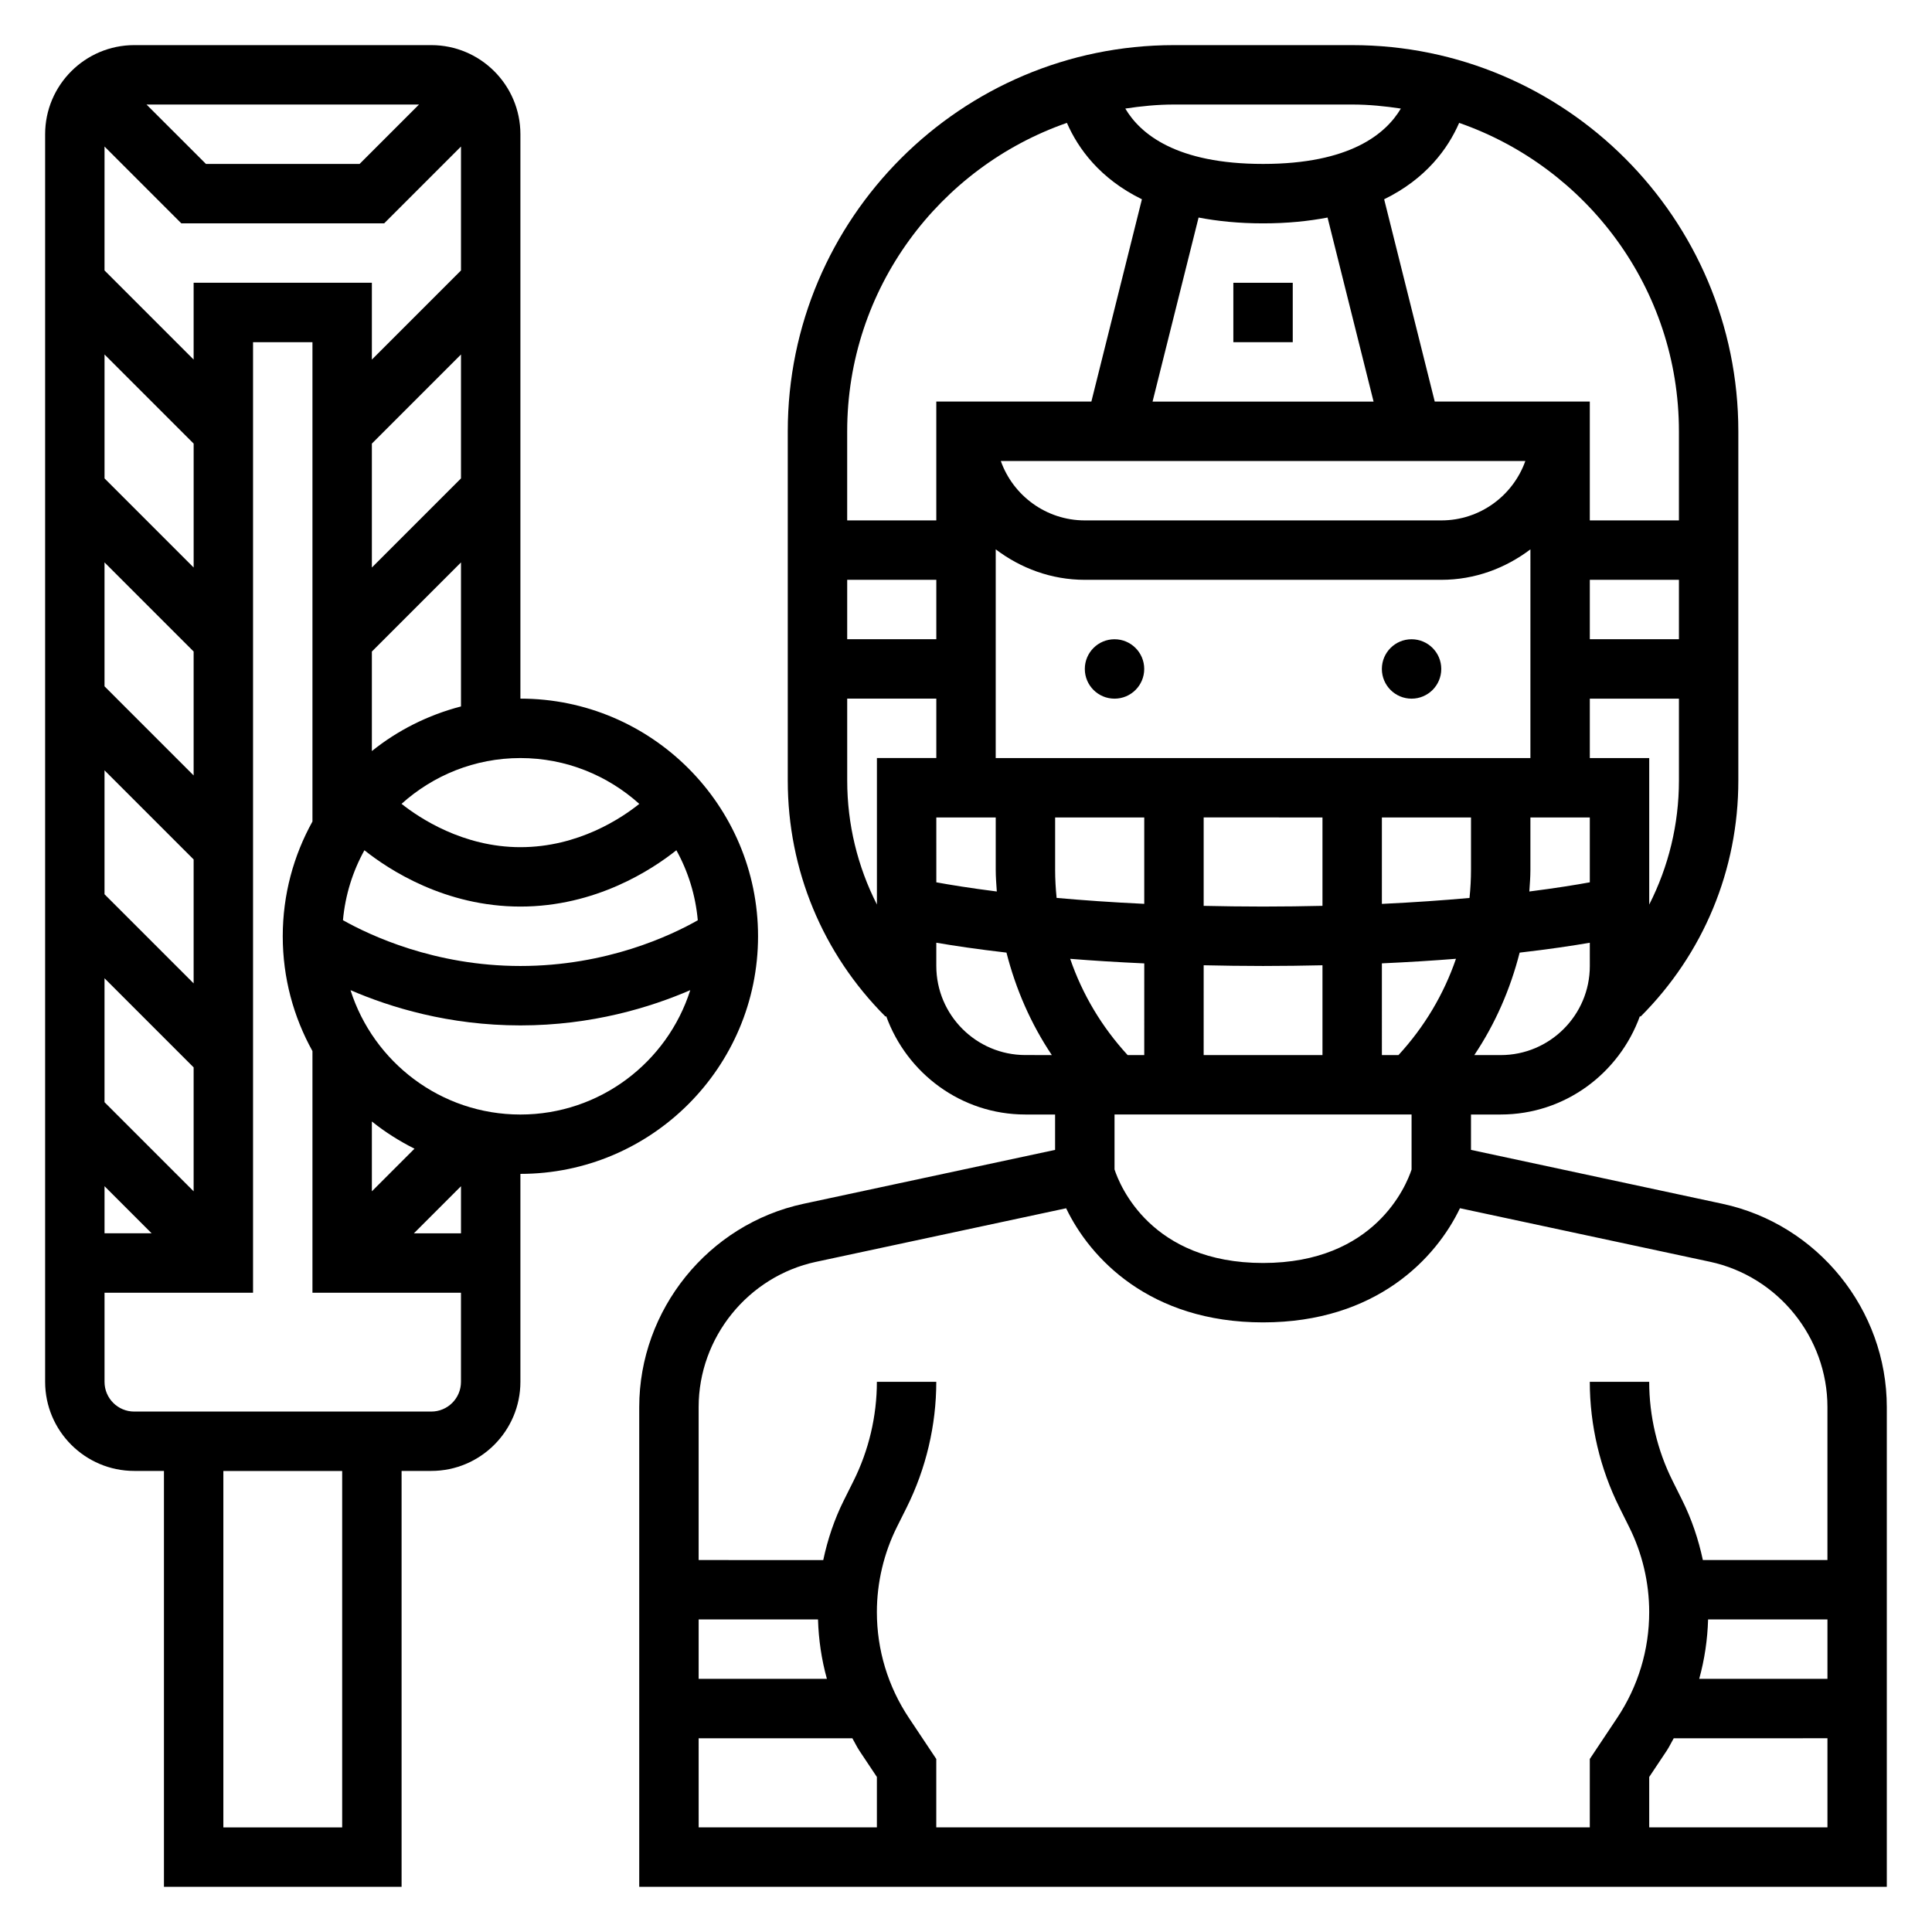 <?xml version="1.0" encoding="UTF-8"?>
<!-- Uploaded to: SVG Repo, www.svgrepo.com, Generator: SVG Repo Mixer Tools -->
<svg fill="#000000" width="800px" height="800px" version="1.1" viewBox="144 144 512 512" xmlns="http://www.w3.org/2000/svg">
 <g>
  <path d="m600.48 463.02-66.652-14.289v-9.375h7.871c17.02 0 31.418-10.926 36.895-26.078l0.156 0.156c16.715-16.715 25.926-38.938 25.926-62.574v-92.562c0-56.426-45.91-102.34-102.34-102.34h-47.23c-56.426 0-102.34 45.91-102.34 102.34v92.559c0 23.641 9.211 45.863 25.922 62.574l0.156-0.156c5.477 15.156 19.875 26.082 36.895 26.082h7.871v9.375l-66.652 14.281c-25.238 5.406-43.555 28.07-43.555 53.891v127.12h330.62v-127.12c0-25.82-18.316-48.484-43.555-53.883zm-157.64-39.41c-6.871-7.477-12.012-16.129-15.23-25.512 5.961 0.473 12.484 0.891 19.633 1.211l-0.004 24.301zm-50.707-110.21h-23.617v-15.742h23.617zm15.746-23.82c6.598 5 14.719 8.078 23.617 8.078h94.465c8.895 0 17.02-3.078 23.617-8.078l-0.004 55.309h-141.7zm70.848-86.387c6.438 0 12.066-0.582 17.09-1.543l12.195 48.773h-58.57l12.195-48.773c5.023 0.961 10.652 1.543 17.09 1.543zm69.504 62.977c-3.25 9.164-12.004 15.742-22.27 15.742h-94.465c-10.266 0-19.02-6.582-22.27-15.742zm-53.762 94.461v23.426c-5.027 0.113-10.223 0.191-15.742 0.191s-10.715-0.078-15.742-0.188v-23.43zm15.746 0h23.617v13.84c0 2.519-0.141 5.016-0.395 7.496-6.832 0.613-14.555 1.164-23.223 1.574zm39.359 13.84v-13.84h15.742v17.191c-3.652 0.668-9.047 1.543-16.027 2.434 0.129-1.918 0.285-3.84 0.285-5.785zm15.746-76.812h23.617v15.742h-23.617zm-157.44 62.973v13.84c0 1.945 0.156 3.863 0.285 5.785-6.984-0.891-12.375-1.762-16.027-2.434l-0.004-17.191zm15.742 13.84v-13.84h23.617v22.898c-8.668-0.41-16.391-0.961-23.223-1.574-0.25-2.469-0.395-4.965-0.395-7.484zm39.363 25.332c5.035 0.109 10.223 0.191 15.742 0.191s10.707-0.078 15.742-0.188v23.801h-31.488zm47.23-0.504c7.141-0.324 13.672-0.738 19.633-1.211-3.219 9.391-8.359 18.043-15.23 25.512h-4.402zm31.488 24.309h-7c5.574-8.312 9.555-17.492 12.02-27.152 7.793-0.898 14.02-1.836 18.594-2.621l0.004 6.16c0 13.02-10.598 23.613-23.617 23.613zm39.359-39.887v-38.832h-15.742v-15.742h23.617v21.711c-0.004 11.617-2.758 22.797-7.875 32.863zm7.871-125.43v23.617h-23.617v-31.488h-41.094l-13.406-53.609c11.156-5.457 16.926-13.469 19.875-20.246 33.848 11.785 58.242 43.926 58.242 81.727zm-86.59-86.59c4.394 0 8.676 0.434 12.895 1.07-3.984 6.731-13.516 14.672-36.512 14.672s-32.527-7.941-36.512-14.672c4.219-0.637 8.504-1.07 12.895-1.07zm-75.598 4.863c2.953 6.777 8.723 14.785 19.875 20.246l-13.395 53.609h-41.094v31.488h-23.617v-23.617c0.004-37.801 24.398-69.941 58.23-81.727zm-58.227 152.57h23.617v15.742h-15.742v38.832c-5.117-10.066-7.871-21.246-7.871-32.867zm23.613 70.852v-6.156c4.574 0.789 10.801 1.723 18.594 2.621 2.465 9.66 6.453 18.844 12.02 27.152l-6.996-0.004c-13.02 0-23.617-10.594-23.617-23.613zm125.95 39.359v14.594c-1.352 4.102-9.625 24.766-39.359 24.766-29.684 0-37.957-20.516-39.359-24.789v-14.57zm-157.81 39.051 66.266-14.191c6.305 13.176 22.129 30.242 52.184 30.242s45.879-17.066 52.184-30.254l66.266 14.191c18.035 3.879 31.121 20.062 31.121 38.508v40.531h-33.016c-1.172-5.488-2.969-10.84-5.473-15.855l-2.527-5.078c-4.078-8.121-6.219-17.219-6.219-26.297h-15.742c0 11.508 2.723 23.043 7.871 33.34l2.527 5.078c3.504 6.981 5.344 14.797 5.344 22.605 0 10.012-2.938 19.719-8.492 28.047l-7.25 10.879v18.133h-173.19v-18.129l-7.25-10.879c-5.555-8.332-8.492-18.039-8.492-28.051 0-7.809 1.844-15.625 5.344-22.617l2.527-5.059c5.148-10.312 7.871-21.836 7.871-33.348h-15.742c0 9.078-2.141 18.176-6.211 26.316l-2.527 5.062c-2.512 5.016-4.305 10.367-5.473 15.863l-33.023-0.004v-40.531c0-18.453 13.086-34.637 31.121-38.504zm236.39 94.773h31.633v15.742h-33.984c1.414-5.109 2.195-10.383 2.352-15.742zm-235.88 0c0.156 5.359 0.938 10.637 2.356 15.742h-33.988v-15.742zm-31.633 31.488h40.738c0.645 1.109 1.172 2.266 1.891 3.344l4.606 6.914v13.359h-47.23zm251.91 23.617v-13.359l4.606-6.91c0.715-1.07 1.242-2.234 1.891-3.344l40.738-0.004v23.617z"/>
  <path d="m447.23 321.28c0 4.348-3.523 7.871-7.871 7.871s-7.871-3.523-7.871-7.871 3.523-7.871 7.871-7.871 7.871 3.523 7.871 7.871"/>
  <path d="m525.95 321.28c0 4.348-3.523 7.871-7.871 7.871s-7.871-3.523-7.871-7.871 3.523-7.871 7.871-7.871 7.871 3.523 7.871 7.871"/>
  <path d="m344.89 392.12c0-34.723-28.254-62.977-62.977-62.977v-149.57c0-13.02-10.598-23.617-23.617-23.617h-78.719c-13.02 0-23.617 10.598-23.617 23.617v330.62c0 13.02 10.598 23.617 23.617 23.617h7.871v110.21h62.977v-110.21h7.871c13.02 0 23.617-10.598 23.617-23.617v-55.105c34.723 0 62.977-28.25 62.977-62.977zm-102.34 67.59v-18.508c3.481 2.793 7.273 5.195 11.297 7.211zm23.617-1.352v12.484h-12.484zm-94.465-220.42 23.617 23.617v32.844l-23.617-23.617zm23.613 78.719v32.844l-23.617-23.617v-32.844zm0 55.105v32.844l-23.617-23.617v-32.844zm0 55.105v32.844l-23.617-23.617v-32.844zm-23.613 31.488 12.484 12.484h-12.484zm23.613-239.42v20.355l-23.617-23.617 0.004-32.84 20.355 20.359h53.75l20.359-20.359v32.844l-23.617 23.617v-20.359zm70.852 51.848-23.617 23.617v-32.844l23.617-23.617zm-83.336-99.078h72.203l-15.742 15.742h-40.715zm57.742 197.62c6.504 5.18 21.395 14.926 41.336 14.926 19.941 0 34.832-9.746 41.336-14.926 3.094 5.59 5.078 11.871 5.676 18.555-7.016 3.984-24.105 12.117-47.012 12.117-22.742 0-39.957-8.156-47.02-12.137 0.605-6.672 2.59-12.945 5.684-18.535zm72.848-12.289c-4.637 3.719-16.113 11.473-31.512 11.473-15.223 0-26.812-7.769-31.496-11.484 8.367-7.519 19.391-12.133 31.496-12.133 12.113 0 23.145 4.621 31.512 12.145zm-70.871-13.996v-26.379l23.617-23.617v38.172c-8.746 2.269-16.77 6.324-23.617 11.824zm-7.871 285.25h-31.488v-94.465h31.488zm23.613-110.21h-78.719c-4.344 0-7.871-3.527-7.871-7.871v-23.617h39.359v-251.9h15.742v127.02c-5.004 9.02-7.871 19.387-7.871 30.414s2.867 21.395 7.871 30.418v64.047h39.359v23.617c0.004 4.344-3.523 7.871-7.871 7.871zm23.617-78.719c-21.074 0-38.949-13.871-45.02-32.961 10.484 4.535 26.023 9.344 45.02 9.344 18.996 0 34.535-4.809 45.02-9.344-6.07 19.09-23.945 32.961-45.02 32.961z"/>
  <path d="m470.85 218.94h15.742v15.742h-15.742z"/>
 </g>
</svg>